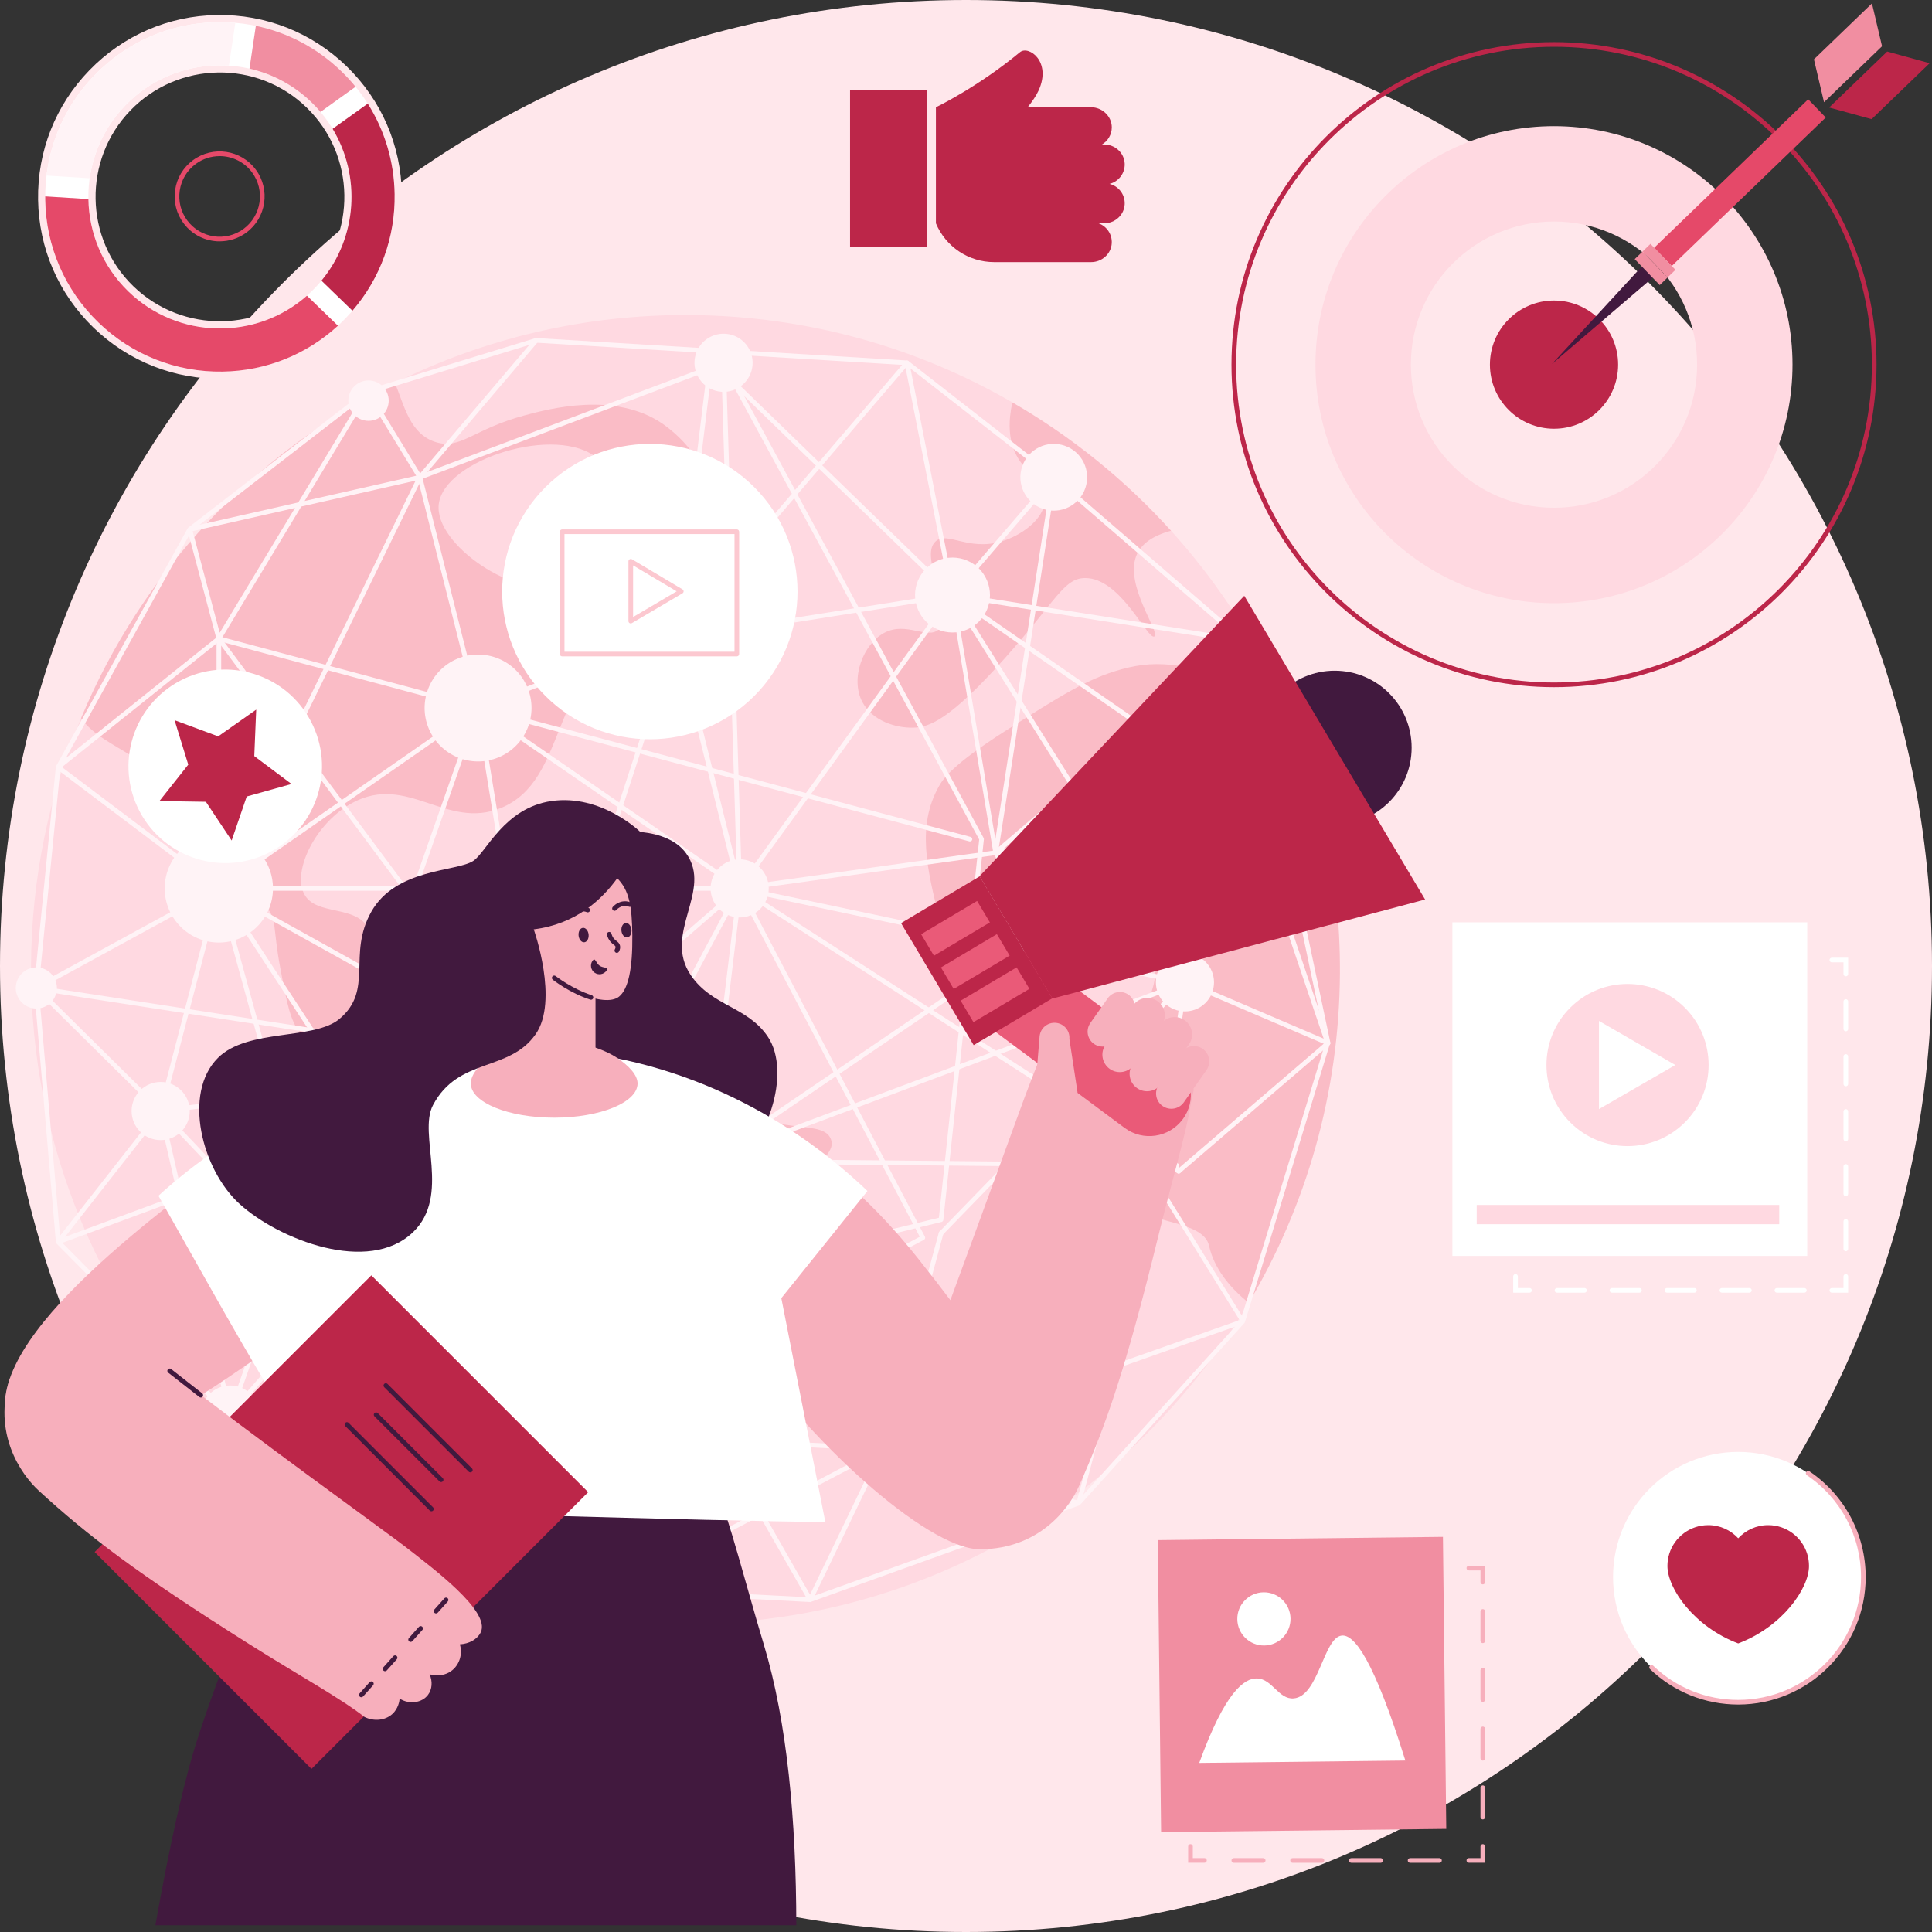 <svg width="140" height="140" viewBox="0 0 140 140" fill="none" xmlns="http://www.w3.org/2000/svg">
<rect x="0" y="0" width="140" height="140" fill="#333333" stroke="none"/>
<g clip-path="url(#clip0_16666_31613)">
<path d="M70 140C108.66 140 140 108.66 140 70C140 31.34 108.66 0 70 0C31.34 0 0 31.34 0 70C0 108.66 31.34 140 70 140Z" fill="#FFE7EB"/>
<path d="M91.935 69.088C91.935 69.088 94.644 87.409 90.492 94.408C82.183 108.421 66.866 117.778 49.398 117.676C23.206 117.526 2.097 96.17 2.247 69.98C2.284 63.625 3.569 57.569 5.868 52.043C8.25 46.322 20.002 42.766 20.002 42.766C20.002 42.766 23.923 30.077 28.616 27.747C35.039 24.559 42.285 22.785 49.945 22.829C58.475 22.878 66.465 25.175 73.357 29.158C75.782 30.559 78.579 36.154 78.579 36.154C78.579 36.154 83.408 36.852 84.854 38.453C87.9 41.823 90.471 45.63 92.456 49.771C95.468 56.051 91.933 69.088 91.933 69.088H91.935Z" fill="#FFD9E1"/>
<path d="M41.933 38.478C40.575 39.296 41.314 41.421 39.961 42.184C37.64 43.491 31.433 39.508 31.795 36.528C32.188 33.301 40.342 30.719 43.297 33.213C45.2 34.819 44.184 37.884 46.026 38.672C47.588 39.34 50.316 37.989 50.899 35.943C51.672 33.24 48.263 30.874 47.974 30.68C44.527 28.354 39.78 29.626 38.033 30.095C34.26 31.107 33.401 32.591 31.6 32.044C29.697 31.466 29.304 29.401 28.619 27.75C18.409 32.817 10.281 41.456 5.875 52.044C7.568 54.444 11.694 54.73 13.082 58.946C13.813 61.164 13.303 63.006 14.837 64.209C16.399 65.435 18.069 64.42 19.32 65.769C20.062 66.569 19.769 67.242 20.295 70.059C20.803 72.776 21.056 74.134 21.855 74.932C24.158 77.232 29.817 75.475 29.847 74.542C29.867 73.925 27.405 74.109 26.533 72.398C25.623 70.615 27.568 68.979 26.728 67.329C25.806 65.52 22.913 66.405 22.049 64.796C21.159 63.135 22.859 59.614 25.558 58.169C29.518 56.047 32.342 60.144 36.279 58.558C41.179 56.585 39.757 49.054 45.635 46.277C48.599 44.877 50.877 45.888 51.287 44.717C52.063 42.504 44.625 36.857 41.931 38.479L41.933 38.478Z" fill="#FABCC6"/>
<path d="M36.384 71.533C39.548 70.296 42.471 71.006 43.606 71.283C44.499 71.501 46.634 72.044 48.683 73.73C51.88 76.362 50.94 78.543 53.631 80.327C56.539 82.255 59.732 81.096 60.227 82.594C60.496 83.406 59.57 83.778 58.785 85.686C57.39 89.073 58.817 91.517 57.342 92.489C56.535 93.018 54.869 93.108 54.869 93.108C54.869 93.108 55.016 95.095 54.457 96.611C54.066 97.674 53.646 97.64 52.602 99.084C51.141 101.106 51.544 101.756 50.481 103.085C48.893 105.074 47.373 104.395 46.418 105.748C44.406 108.602 49.594 113.846 48.068 115.643C46.911 117.002 42.173 116.068 40.098 113.17C38.636 111.126 39.717 109.808 38.861 104.787C38.16 100.663 36.66 97.026 36.114 95.717C34.547 91.969 33.364 90.579 33.801 88.188C34.177 86.13 35.297 85.823 35.151 84.311C34.872 81.434 30.681 81.191 30.203 78.539C29.724 75.884 33.316 72.732 36.387 71.531L36.384 71.533Z" fill="#FABCC6"/>
<path d="M92.457 49.773C85.855 48.186 84.139 47.71 81.27 48.498C78.789 49.178 76.795 50.45 72.808 52.993C69.006 55.419 68.336 56.453 68.048 56.961C66.405 59.846 67.196 63.039 68.048 66.481C68.792 69.485 69.605 72.767 71.75 73.356C72.779 73.637 73.322 73.084 76.51 71.768C80.582 70.088 82.62 69.248 83.385 69.918C84.914 71.251 80.062 76.414 82.063 80.233C83.401 82.788 80.54 83.842 81.614 86.774C82.346 88.771 87.171 88.231 87.616 90.282C87.958 91.859 89.098 93.315 90.492 94.408C94.641 87.41 97.046 79.251 97.097 70.529C97.139 63.097 95.469 56.055 92.457 49.775V49.773Z" fill="#FABCC6"/>
<path d="M84.855 38.456C81.543 34.792 77.665 31.648 73.359 29.16C73.058 30.51 73.079 31.835 73.601 32.895C74.332 34.374 75.848 34.952 75.717 36.332C75.588 37.693 73.951 38.832 72.544 39.242C70.142 39.94 68.615 38.458 67.784 39.242C66.534 40.421 69.336 44.366 68.049 45.589C67.207 46.389 65.684 45.004 64.081 45.854C62.565 46.658 61.577 49.15 62.494 50.879C63.208 52.223 64.891 52.768 66.197 52.729C67.291 52.699 68.762 52.24 72.809 47.704C76.546 43.514 77.081 41.898 78.626 41.887C81.222 41.865 83.153 46.397 83.651 46.119C84.113 45.859 81.507 42.479 82.329 40.301C82.676 39.38 83.59 38.805 84.855 38.458V38.456Z" fill="#FABCC6"/>
<path d="M16.673 104.612C17.837 104.612 18.78 103.669 18.78 102.505C18.78 101.342 17.837 100.398 16.673 100.398C15.51 100.398 14.566 101.342 14.566 102.505C14.566 103.669 15.51 104.612 16.673 104.612Z" fill="#FFF3F6"/>
<path d="M11.642 82.616C12.805 82.616 13.749 81.673 13.749 80.509C13.749 79.346 12.805 78.402 11.642 78.402C10.478 78.402 9.535 79.346 9.535 80.509C9.535 81.673 10.478 82.616 11.642 82.616Z" fill="#FFF3F6"/>
<path d="M46.617 115.682C46.886 114.55 46.187 113.414 45.055 113.145C43.923 112.876 42.787 113.576 42.518 114.708C42.249 115.84 42.949 116.976 44.081 117.245C45.213 117.513 46.349 116.814 46.617 115.682Z" fill="#FFF3F6"/>
<path d="M51.158 99.568C51.424 98.435 50.721 97.302 49.588 97.036C48.455 96.77 47.322 97.472 47.056 98.605C46.79 99.738 47.492 100.872 48.625 101.138C49.758 101.404 50.892 100.701 51.158 99.568Z" fill="#FFF3F6"/>
<path d="M39.378 98.377C40.831 96.924 40.831 94.568 39.378 93.115C37.925 91.662 35.569 91.662 34.115 93.115C32.662 94.568 32.662 96.924 34.115 98.377C35.569 99.83 37.925 99.83 39.378 98.377Z" fill="#FFF3F6"/>
<path d="M87.356 72.673C88.178 71.851 88.178 70.517 87.356 69.694C86.533 68.871 85.199 68.871 84.376 69.694C83.554 70.517 83.554 71.851 84.376 72.673C85.199 73.496 86.533 73.496 87.356 72.673Z" fill="#FFF3F6"/>
<path d="M90.887 59.645C91.962 59.2 92.472 57.968 92.027 56.892C91.582 55.818 90.35 55.307 89.275 55.752C88.2 56.198 87.689 57.43 88.134 58.505C88.58 59.58 89.812 60.09 90.887 59.645Z" fill="#FFF3F6"/>
<path d="M54.507 26.654C54.708 25.508 53.942 24.416 52.796 24.214C51.65 24.013 50.558 24.779 50.357 25.925C50.155 27.071 50.921 28.163 52.067 28.364C53.213 28.566 54.305 27.8 54.507 26.654Z" fill="#FFF3F6"/>
<path d="M26.705 30.495C27.512 30.495 28.167 29.84 28.167 29.033C28.167 28.225 27.512 27.57 26.705 27.57C25.897 27.57 25.242 28.225 25.242 29.033C25.242 29.84 25.897 30.495 26.705 30.495Z" fill="#FFF3F6"/>
<path d="M40.903 77.662C41.172 76.53 40.472 75.394 39.34 75.126C38.208 74.857 37.072 75.556 36.803 76.689C36.534 77.821 37.234 78.956 38.366 79.225C39.498 79.494 40.634 78.794 40.903 77.662Z" fill="#FFF3F6"/>
<path d="M15.857 68.3C18.024 68.3 19.78 66.543 19.78 64.376C19.78 62.21 18.024 60.453 15.857 60.453C13.69 60.453 11.934 62.21 11.934 64.376C11.934 66.543 13.69 68.3 15.857 68.3Z" fill="#FFF3F6"/>
<path d="M78.713 35.14C79.02 33.84 78.215 32.537 76.915 32.23C75.614 31.923 74.312 32.729 74.005 34.029C73.698 35.329 74.503 36.632 75.803 36.938C77.103 37.245 78.406 36.44 78.713 35.14Z" fill="#FFF3F6"/>
<path d="M70.061 45.625C71.446 45.051 72.103 43.463 71.53 42.079C70.956 40.694 69.369 40.036 67.984 40.61C66.599 41.183 65.942 42.771 66.515 44.156C67.089 45.541 68.676 46.198 70.061 45.625Z" fill="#FFF3F6"/>
<path d="M36.146 54.873C38.117 54.043 39.042 51.772 38.212 49.801C37.382 47.83 35.111 46.905 33.139 47.735C31.168 48.565 30.243 50.836 31.074 52.807C31.904 54.779 34.175 55.703 36.146 54.873Z" fill="#FFF3F6"/>
<path d="M53.599 66.483C54.763 66.483 55.706 65.54 55.706 64.376C55.706 63.213 54.763 62.27 53.599 62.27C52.435 62.27 51.492 63.213 51.492 64.376C51.492 65.54 52.435 66.483 53.599 66.483Z" fill="#FFF3F6"/>
<path d="M65.469 106.466C66.292 105.644 66.292 104.31 65.469 103.487C64.646 102.664 63.312 102.664 62.49 103.487C61.667 104.31 61.667 105.644 62.49 106.466C63.312 107.289 64.646 107.289 65.469 106.466Z" fill="#FFF3F6"/>
<path d="M4.104 71.83C4.236 71.018 3.684 70.253 2.872 70.121C2.06 69.99 1.295 70.542 1.164 71.354C1.032 72.166 1.584 72.931 2.396 73.062C3.208 73.194 3.973 72.642 4.104 71.83Z" fill="#FFF3F6"/>
<path d="M68.193 89.538C68.15 89.538 68.108 89.523 68.075 89.491C68.007 89.425 68.007 89.319 68.071 89.253L85.606 71.211L72.052 61.929C72.008 61.899 71.981 61.852 71.979 61.799C71.976 61.747 71.998 61.696 72.038 61.663L82.532 52.679L68.928 43.257C68.893 43.232 68.867 43.194 68.859 43.151L65.558 26.325C65.544 26.256 65.575 26.185 65.635 26.15C65.696 26.113 65.772 26.118 65.828 26.16L76.466 34.454L90.191 46.31C90.191 46.31 90.191 46.31 90.193 46.31C90.193 46.31 90.198 46.313 90.2 46.317C90.228 46.347 90.245 46.388 90.245 46.431V57.694C90.245 57.756 90.21 57.814 90.154 57.844C90.098 57.873 90.031 57.869 89.98 57.834L82.815 52.871L72.421 61.769L85.959 71.041C85.999 71.07 86.026 71.114 86.032 71.164C86.037 71.213 86.02 71.264 85.984 71.299L68.309 89.484C68.275 89.518 68.231 89.534 68.188 89.534L68.193 89.538ZM83.085 52.649L89.913 57.378V46.804L83.085 52.649ZM69.176 43.017L82.796 52.451L89.822 46.438L76.252 34.715L65.976 26.703L69.178 43.017H69.176Z" fill="#FFF3F6"/>
<path d="M51.602 84.432C51.585 84.432 51.569 84.431 51.553 84.425L51.167 84.306C51.09 84.282 51.039 84.205 51.049 84.124L53.422 64.456L34.87 51.669L39.019 77.142C39.029 77.206 39.002 77.27 38.95 77.308C38.898 77.345 38.827 77.348 38.771 77.318L15.777 64.522C15.723 64.492 15.691 64.436 15.691 64.375V46.278C15.691 46.185 15.767 46.109 15.86 46.109C15.953 46.109 16.029 46.185 16.029 46.278V64.277L38.631 76.855L34.473 51.335C34.463 51.267 34.492 51.202 34.549 51.165C34.607 51.129 34.679 51.129 34.735 51.168L53.696 64.237C53.748 64.272 53.775 64.333 53.768 64.395L51.4 84.024L51.651 84.102C51.741 84.129 51.789 84.223 51.763 84.312C51.741 84.385 51.673 84.432 51.601 84.432H51.602Z" fill="#FFF3F6"/>
<path d="M83.496 85.97C83.42 85.97 83.349 85.918 83.332 85.84C83.31 85.749 83.368 85.658 83.459 85.638L83.611 85.603L85.66 71.444L51.274 84.304C51.195 84.334 51.103 84.299 51.065 84.223C51.026 84.147 51.05 84.054 51.12 84.005L89.248 58.063L72.186 61.953C72.132 61.965 72.075 61.949 72.034 61.912C71.994 61.873 71.974 61.818 71.982 61.764L76.105 35.145L69.152 43.228C69.121 43.264 69.078 43.284 69.032 43.287C68.985 43.289 68.941 43.272 68.907 43.24L51.621 26.463L49.277 45.724C49.265 45.817 49.182 45.883 49.09 45.871C48.997 45.859 48.931 45.775 48.943 45.684L51.33 26.086C51.338 26.022 51.38 25.968 51.441 25.947C51.502 25.925 51.569 25.941 51.615 25.986L69.017 42.876L76.238 34.481C76.287 34.423 76.368 34.406 76.437 34.437C76.506 34.469 76.545 34.541 76.533 34.616L72.358 61.573L90.049 57.54C90.128 57.522 90.209 57.564 90.241 57.638C90.273 57.712 90.248 57.8 90.182 57.846L52.475 83.501L85.815 71.032C85.871 71.012 85.933 71.022 85.98 71.059C86.026 71.097 86.049 71.156 86.041 71.215L83.934 85.77C83.924 85.839 83.874 85.894 83.806 85.91L83.543 85.97C83.529 85.974 83.518 85.975 83.504 85.975L83.496 85.97Z" fill="#FFF3F6"/>
<path d="M44.569 115.351C44.5 115.351 44.439 115.309 44.412 115.245L36.648 95.957L16.726 102.663C16.68 102.678 16.631 102.673 16.589 102.65C16.547 102.626 16.518 102.587 16.506 102.54L11.49 80.59L2.515 71.71C2.449 71.644 2.447 71.538 2.515 71.472C2.581 71.406 2.687 71.404 2.753 71.472L11.763 80.386C11.785 80.408 11.802 80.437 11.809 80.469L16.795 102.285L36.692 95.587C36.776 95.559 36.869 95.601 36.903 95.683L44.54 114.659L48.946 99.042C48.959 98.996 48.991 98.957 49.034 98.937C49.076 98.915 49.126 98.913 49.17 98.932L63.865 104.75L68.03 89.324C68.053 89.235 68.146 89.181 68.237 89.206C68.327 89.23 68.381 89.323 68.357 89.414L64.144 105.021C64.132 105.067 64.1 105.107 64.056 105.128C64.014 105.149 63.963 105.151 63.917 105.134L49.221 99.317L44.732 115.231C44.712 115.3 44.651 115.349 44.579 115.354C44.575 115.354 44.572 115.354 44.571 115.354L44.569 115.351Z" fill="#FFF3F6"/>
<path d="M58.712 116.088C58.712 116.088 58.705 116.088 58.702 116.088L44.56 115.351L27.795 113.243C27.76 113.238 27.726 113.223 27.701 113.197L16.557 102.626C16.491 102.564 16.486 102.461 16.547 102.394L38.727 77.057C38.727 77.057 38.729 77.055 38.731 77.054C38.749 77.037 38.771 77.025 38.795 77.018C38.823 77.01 38.855 77.01 38.884 77.018C38.884 77.018 38.886 77.018 38.887 77.018C38.908 77.025 38.925 77.037 38.941 77.052C38.945 77.055 38.948 77.059 38.952 77.062L63.126 103.816L52.476 84.229C52.447 84.177 52.449 84.113 52.479 84.062C52.51 84.011 52.565 83.981 52.624 83.981L85.28 84.288C85.349 84.288 85.41 84.33 85.435 84.394C85.46 84.459 85.445 84.531 85.394 84.578L64.627 104.564L80.621 98.91L83.986 86.214C84.003 86.149 84.057 86.101 84.124 86.091C84.19 86.081 84.257 86.112 84.293 86.169L89.999 95.352L96.031 75.595L90.148 58.245L86 71.241C85.973 71.324 85.889 71.373 85.804 71.354L53.537 64.546C53.501 64.54 53.471 64.521 53.447 64.496C53.439 64.486 53.431 64.476 53.425 64.464C53.419 64.45 53.414 64.437 53.41 64.422L48.919 46.328C48.907 46.282 48.915 46.233 48.942 46.195C48.969 46.156 49.01 46.129 49.057 46.12L68.972 42.958C68.972 42.958 68.981 42.958 68.984 42.958C69.021 42.954 69.057 42.963 69.087 42.981C69.087 42.981 69.095 42.986 69.1 42.99C69.131 43.013 69.154 43.047 69.163 43.088C69.163 43.089 69.163 43.093 69.163 43.094L72.287 61.767C72.293 61.812 72.283 61.858 72.256 61.895C72.229 61.932 72.189 61.956 72.143 61.962L54.55 64.417L85.725 70.995L89.982 57.656C90.004 57.587 90.068 57.54 90.141 57.538C90.21 57.538 90.279 57.584 90.303 57.653L96.368 75.539C96.38 75.573 96.38 75.608 96.368 75.642L90.213 95.803C90.208 95.822 90.2 95.839 90.188 95.854C90.185 95.859 90.18 95.864 90.176 95.869L78.263 109.05C78.263 109.05 78.251 109.063 78.244 109.068C78.231 109.08 78.214 109.088 78.197 109.093L58.744 116.083C58.735 116.087 58.727 116.088 58.717 116.09C58.707 116.092 58.697 116.093 58.687 116.093L58.712 116.088ZM27.893 112.916L44.59 115.016L58.413 115.736L48.994 99.228L35.963 94.719C35.885 94.692 35.838 94.613 35.851 94.532L38.592 77.723L16.907 102.493L27.893 112.914V112.916ZM64.069 105.175L59.042 115.621L77.612 108.948L64.07 105.175H64.069ZM49.258 99.012L58.698 115.557L63.777 105.005L39.483 78.118L49.258 99.012ZM64.54 104.956L78.049 108.721L80.547 99.297L64.54 104.956ZM80.93 99.162L78.507 108.301L89.508 96.129L80.93 99.162ZM52.936 84.313L64.022 104.699L84.893 84.614L52.936 84.313ZM36.206 94.446L48.787 98.797L38.931 77.733L36.206 94.446ZM84.242 86.67L81.036 98.767L89.827 95.659L84.242 86.67ZM68.925 43.54L53.97 64.152L71.954 61.644L68.925 43.54ZM49.317 46.414L53.677 63.981L68.648 43.346L49.317 46.416V46.414Z" fill="#FFF3F6"/>
<path d="M96.237 75.753C96.215 75.753 96.191 75.748 96.171 75.739L86.838 71.747C86.806 71.733 86.781 71.71 86.762 71.681L68.881 43.204C68.846 43.148 68.847 43.075 68.883 43.022C68.92 42.966 68.984 42.937 69.05 42.947L90.107 46.269C90.176 46.279 90.232 46.333 90.246 46.4L96.402 75.549C96.416 75.611 96.392 75.674 96.345 75.714C96.314 75.739 96.276 75.753 96.239 75.753H96.237ZM87.02 71.457L96.006 75.301L89.94 46.584L69.365 43.339L87.02 71.457Z" fill="#FFF3F6"/>
<path d="M44.569 115.352C44.523 115.352 44.48 115.333 44.446 115.3L33.334 103.595L16.663 102.752C16.625 102.75 16.586 102.735 16.555 102.706C16.555 102.706 16.554 102.705 16.552 102.703L4.096 90.113C4.096 90.113 4.092 90.11 4.089 90.106C4.089 90.106 4.077 90.093 4.074 90.085C4.063 90.068 4.057 90.049 4.052 90.029C4.052 90.022 4.05 90.017 4.05 90.01L2.47 71.611C2.464 71.559 2.485 71.508 2.522 71.473C2.559 71.438 2.611 71.422 2.662 71.429L26.146 75.046L34.482 51.254C34.511 51.171 34.6 51.124 34.685 51.146L70.329 60.646C70.418 60.669 70.472 60.762 70.449 60.852C70.425 60.941 70.332 60.995 70.243 60.971L34.749 51.51L26.485 75.096L38.881 77.005C38.957 77.017 39.016 77.078 39.023 77.156C39.031 77.231 38.986 77.304 38.913 77.331L23.733 82.951L21.162 90.289L33.487 103.27L63.989 104.812C64.064 104.815 64.129 104.869 64.145 104.943C64.162 105.017 64.127 105.093 64.059 105.129L44.65 115.335C44.625 115.349 44.598 115.354 44.571 115.354L44.569 115.352ZM33.823 103.621L44.603 114.976L63.354 105.115L33.821 103.622L33.823 103.621ZM16.906 102.426L32.996 103.239L21.034 90.641L16.905 102.425L16.906 102.426ZM4.519 90.061L16.603 102.275L20.774 90.368L16.331 85.687L4.519 90.061ZM16.675 85.561L20.901 90.01L23.321 83.1L16.675 85.561ZM11.659 80.765L4.716 89.627L16.08 85.421L11.659 80.765ZM2.822 71.792L4.347 89.552L11.514 80.403C11.544 80.364 11.59 80.34 11.639 80.338C11.691 80.337 11.735 80.355 11.769 80.391L16.422 85.293L23.466 82.685L26.032 75.364L2.822 71.79V71.792ZM26.371 75.418L23.878 82.535L38.185 77.238L26.371 75.418Z" fill="#FFF3F6"/>
<path d="M28.971 112.245C28.951 112.245 28.931 112.241 28.911 112.233C28.86 112.214 28.823 112.172 28.808 112.12L19.885 79.665L11.664 80.674C11.608 80.681 11.552 80.659 11.517 80.618C11.48 80.576 11.466 80.519 11.482 80.465L15.595 64.709L2.714 71.739C2.658 71.769 2.592 71.766 2.54 71.732C2.488 71.699 2.459 71.638 2.466 71.576L4.046 55.578C4.048 55.555 4.055 55.531 4.067 55.511L13.603 38.281C13.612 38.266 13.622 38.252 13.634 38.24C13.639 38.235 13.644 38.232 13.649 38.227L26.542 28.265C26.559 28.253 26.578 28.243 26.596 28.238L38.8 24.503C38.82 24.497 38.839 24.495 38.859 24.497L65.729 26.124C65.793 26.128 65.849 26.168 65.874 26.227C65.899 26.286 65.889 26.354 65.847 26.403L57.783 35.823L71.275 60.723C71.292 60.753 71.299 60.787 71.295 60.821L68.357 88.399C68.35 88.47 68.298 88.529 68.229 88.546L66.663 88.929L67.023 89.614C67.067 89.696 67.034 89.797 66.952 89.841L49.184 99.243L29.061 112.223C29.034 112.241 29.002 112.25 28.97 112.25L28.971 112.245ZM20.226 79.626L29.074 111.811L49.017 98.95L66.65 89.62L66.329 89.01L36.678 96.275C36.612 96.29 36.545 96.266 36.504 96.214C36.464 96.162 36.457 96.089 36.489 96.032L53.023 65.103L38.965 77.3C38.965 77.3 38.962 77.302 38.962 77.304C38.937 77.324 38.906 77.336 38.876 77.339L20.229 79.626H20.226ZM53.598 64.736L36.963 95.855L66.168 88.699L53.6 64.734L53.598 64.736ZM53.767 64.333L66.503 88.618L68.035 88.244L70.956 60.836L57.552 36.096L53.062 41.342L53.767 64.333ZM15.862 65.028L11.871 80.311L19.797 79.338L15.862 65.026V65.028ZM16.051 64.446L20.134 79.297L38.544 77.039L24.694 58.432L16.053 64.446H16.051ZM24.97 58.24L38.792 76.809L48.836 45.987L34.718 51.458L24.97 58.24ZM49.196 45.972L39.2 76.646L53.428 64.302L52.734 41.723L49.354 45.672L49.568 45.826C49.644 45.88 49.661 45.986 49.607 46.06C49.553 46.134 49.449 46.153 49.371 46.099L49.194 45.972H49.196ZM4.352 55.909L2.832 71.294L15.546 64.355L4.352 55.911V55.909ZM4.488 55.589L15.796 64.117L21.002 53.472L15.826 46.519L4.488 55.589ZM21.227 53.777L16.294 63.867L24.491 58.163L21.227 53.777ZM21.395 53.436L24.768 57.968L34.541 51.167C34.553 51.159 34.565 51.154 34.576 51.149L49.007 45.559L52.721 41.221L52.27 26.533L30.547 34.72L21.395 53.434V53.436ZM13.694 38.809L4.773 54.929L15.665 46.215L13.694 38.809ZM16.061 46.269L21.169 53.131L30.118 34.828L21.831 36.704L16.061 46.267V46.269ZM13.959 38.487L15.919 45.851L21.376 36.808L13.961 38.487H13.959ZM52.621 26.998L53.046 40.841L57.38 35.779L52.621 26.998ZM26.035 29.083L14.457 38.028L21.616 36.407L26.035 29.083ZM26.645 28.724L22.073 36.304L30.159 34.474L26.647 28.724H26.645ZM52.581 26.215L57.614 35.504L65.373 26.44L38.871 24.834L26.902 28.496L30.494 34.379L52.367 26.136C52.377 26.133 52.387 26.13 52.397 26.128C52.414 26.124 52.431 26.124 52.447 26.126C52.474 26.13 52.5 26.138 52.522 26.153C52.537 26.163 52.552 26.177 52.564 26.192C52.571 26.2 52.576 26.209 52.579 26.217L52.581 26.215Z" fill="#FFF3F6"/>
<path d="M34.641 51.476C34.626 51.476 34.612 51.474 34.597 51.471L15.817 46.443C15.727 46.419 15.673 46.326 15.697 46.237C15.721 46.147 15.813 46.093 15.903 46.117L34.406 51.071L30.264 34.629C30.25 34.576 30.264 34.519 30.299 34.478L38.726 24.555C38.787 24.484 38.893 24.476 38.964 24.537C39.035 24.597 39.043 24.704 38.984 24.774L30.613 34.632L34.804 51.268C34.82 51.326 34.801 51.388 34.759 51.43C34.727 51.462 34.685 51.479 34.641 51.479V51.476Z" fill="#FFF3F6"/>
<path d="M85.411 85.04C85.352 85.04 85.296 85.01 85.264 84.956L71.999 61.871C71.952 61.79 71.981 61.687 72.062 61.64C72.143 61.593 72.246 61.621 72.293 61.702L85.557 84.787C85.605 84.868 85.576 84.971 85.495 85.018C85.468 85.034 85.439 85.04 85.411 85.04Z" fill="#FFF3F6"/>
<path d="M36.637 96.275C36.588 96.275 36.539 96.255 36.507 96.213C36.448 96.14 36.458 96.034 36.531 95.975L51.109 84.011C51.182 83.952 51.288 83.962 51.347 84.035C51.406 84.107 51.396 84.213 51.324 84.272L36.745 96.237C36.713 96.262 36.676 96.275 36.639 96.275H36.637Z" fill="#FFF3F6"/>
<path d="M36.636 96.275C36.58 96.275 36.526 96.249 36.494 96.2L15.715 64.467C15.681 64.415 15.678 64.349 15.708 64.295C15.737 64.241 15.794 64.207 15.857 64.207H53.599C53.631 64.207 53.663 64.217 53.691 64.234L85.396 84.664L96.126 75.458C96.197 75.397 96.303 75.405 96.364 75.476C96.424 75.547 96.416 75.653 96.345 75.714L85.521 85.001C85.464 85.05 85.383 85.055 85.32 85.015L53.55 64.544H16.169L36.776 96.017C36.826 96.095 36.804 96.2 36.727 96.25C36.698 96.269 36.666 96.277 36.634 96.277L36.636 96.275Z" fill="#FFF3F6"/>
<path d="M57.704 139.513C57.694 131.923 57.045 124.793 55.349 119.169C54.015 114.743 53.003 110.569 51.605 106.896C43.284 105.372 34.963 103.845 26.643 102.32C22.773 107.738 18.943 111.913 14.37 125.825C13.344 128.946 12.288 133.722 11.258 139.511H57.704V139.513Z" fill="#41193E"/>
<path d="M42.752 60.593C44.827 60.038 48.357 59.938 49.723 61.843C51.668 64.552 48.008 67.618 50.052 70.656C51.579 72.924 54.158 72.916 55.642 75.127C57.371 77.703 55.679 83.156 52.419 85.125C47.18 88.287 35.855 83.672 34.134 75.391C32.836 69.141 37.265 62.06 42.75 60.593H42.752Z" fill="#41193E"/>
<path d="M66.454 91.103C80.749 109.019 75.197 109.662 72.101 111.949C69.593 113.803 61.372 107.223 55.478 99.693C49.585 92.164 47.266 84.138 50.295 81.765C53.326 79.393 60.49 83.629 66.453 91.103H66.454Z" fill="#F7AFBC"/>
<path d="M84.365 77.799C84.279 78.003 84.219 78.129 84.194 78.136C84.224 78.05 84.264 77.925 84.311 77.773C83.551 77.428 82.772 77.129 81.984 76.886C79.715 76.188 77.475 76.308 75.264 76.886C74.505 78.789 73.896 80.46 73.628 81.208C73.182 82.456 68.704 94.678 66.719 100.077C68.053 103.925 69.765 108.415 71.099 112.264C75.244 112.22 77.423 109.395 78.184 107.693C80.142 103.307 81.581 99.168 83.912 89.667C84.905 85.62 85.956 82.11 86.265 80.126C86.288 79.946 86.388 79.509 86.514 78.946C85.823 78.521 85.104 78.136 84.367 77.797L84.365 77.799Z" fill="#F7AFBC"/>
<path d="M15.637 84.662C10.981 88.412 -3.118 98.407 1.144 104.28C4.669 109.138 17.971 98.797 22.836 95.373C20.436 91.802 18.037 88.231 15.637 84.66V84.662Z" fill="#F7AFBC"/>
<path d="M11.48 86.651C13.191 85.07 26.01 73.605 43.444 76.458C53.499 78.102 60.131 83.697 62.859 86.303C60.779 88.892 58.699 91.48 56.618 94.069C57.681 99.477 58.745 104.886 59.807 110.294C51.903 110.225 26.386 109.462 18.344 109.184C19.778 104.608 21.21 102.16 22.643 97.584C21.534 98.508 20.425 99.433 19.315 100.357C16.75 96.08 13.768 90.672 11.48 86.649V86.651Z" fill="white"/>
<path d="M26.909 92.415L6.859 112.465L22.572 128.178L42.622 108.128L26.909 92.415Z" fill="#BC2649"/>
<path d="M34.085 106.693C34.041 106.693 33.999 106.676 33.965 106.644L27.842 100.522C27.776 100.456 27.776 100.349 27.842 100.284C27.908 100.218 28.014 100.218 28.08 100.284L34.203 106.407C34.269 106.472 34.269 106.579 34.203 106.644C34.169 106.678 34.127 106.693 34.083 106.693H34.085Z" fill="#41193E"/>
<path d="M31.265 109.514C31.221 109.514 31.179 109.497 31.145 109.465L25.022 103.342C24.956 103.276 24.956 103.17 25.022 103.104C25.088 103.038 25.194 103.038 25.26 103.104L31.383 109.227C31.448 109.293 31.448 109.399 31.383 109.465C31.349 109.498 31.307 109.514 31.263 109.514H31.265Z" fill="#41193E"/>
<path d="M31.968 107.397C31.924 107.397 31.882 107.38 31.848 107.348L27.135 102.635C27.07 102.569 27.07 102.463 27.135 102.397C27.201 102.331 27.307 102.331 27.373 102.397L32.086 107.11C32.152 107.176 32.152 107.282 32.086 107.348C32.052 107.381 32.01 107.397 31.966 107.397H31.968Z" fill="#41193E"/>
<path d="M12.846 99.752C17.341 103.343 28.344 111.277 29.388 112.094C31.338 113.622 35.585 116.761 34.835 118.287C34.585 118.795 33.998 119.116 33.323 119.154C33.531 119.849 33.31 120.593 32.772 121.032C32.065 121.609 31.191 121.344 31.129 121.323C31.358 121.836 31.32 122.418 31.009 122.825C30.581 123.385 29.685 123.542 28.961 123.09C28.946 123.248 28.875 123.811 28.413 124.22C27.899 124.673 27.111 124.754 26.419 124.422C24.686 123.066 21.637 121.394 18.114 119.173C9.837 113.954 6.366 111.281 2.825 108.035C1.452 106.777 -0.54 103.813 0.73 99.87C4.802 99.821 8.778 99.799 12.851 99.75L12.846 99.752Z" fill="#F7AFBC"/>
<path d="M14.549 101.27C14.513 101.27 14.476 101.258 14.446 101.234C13.28 100.325 12.584 99.782 12.189 99.468C12.117 99.411 12.103 99.305 12.162 99.232C12.219 99.159 12.326 99.146 12.4 99.205C12.793 99.517 13.489 100.06 14.653 100.969C14.727 101.027 14.739 101.133 14.682 101.205C14.648 101.248 14.599 101.271 14.549 101.271V101.27Z" fill="#41193E"/>
<path d="M31.599 116.915C31.559 116.915 31.518 116.902 31.486 116.873C31.417 116.81 31.41 116.704 31.473 116.635L32.2 115.822C32.262 115.753 32.368 115.746 32.437 115.809C32.507 115.871 32.513 115.977 32.451 116.046L31.724 116.859C31.69 116.896 31.645 116.915 31.597 116.915H31.599Z" fill="#41193E"/>
<path d="M29.755 118.981C29.715 118.981 29.674 118.968 29.642 118.939C29.573 118.877 29.566 118.771 29.629 118.701L30.356 117.888C30.418 117.819 30.524 117.813 30.594 117.875C30.663 117.937 30.669 118.044 30.607 118.113L29.88 118.926C29.846 118.963 29.801 118.981 29.754 118.981H29.755Z" fill="#41193E"/>
<path d="M27.904 121.103C27.863 121.103 27.823 121.089 27.791 121.06C27.722 120.998 27.715 120.892 27.777 120.823L28.504 120.009C28.567 119.94 28.673 119.934 28.742 119.996C28.811 120.058 28.818 120.165 28.756 120.234L28.029 121.047C27.995 121.084 27.949 121.103 27.902 121.103H27.904Z" fill="#41193E"/>
<path d="M26.185 122.991C26.145 122.991 26.104 122.977 26.072 122.947C26.003 122.885 25.996 122.778 26.058 122.709L26.785 121.896C26.848 121.827 26.954 121.82 27.023 121.883C27.093 121.945 27.099 122.051 27.037 122.121L26.31 122.934C26.276 122.971 26.231 122.989 26.183 122.989L26.185 122.991Z" fill="#41193E"/>
<path d="M85.7 81.111C84.708 82.444 82.824 82.722 81.492 81.73L70.703 73.706L74.294 68.879L85.083 76.903C86.415 77.895 86.694 79.779 85.702 81.113L85.7 81.111Z" fill="#EA5A78"/>
<path d="M96.717 59.754C99.797 59.754 102.293 57.258 102.293 54.178C102.293 51.098 99.797 48.602 96.717 48.602C93.637 48.602 91.141 51.098 91.141 54.178C91.141 57.258 93.637 59.754 96.717 59.754Z" fill="#41193E"/>
<path d="M70.984 63.494L76.26 72.358L103.269 65.182L90.164 43.172L70.984 63.494Z" fill="#BC2649"/>
<path d="M70.992 63.502L65.293 66.894L70.556 75.734L76.255 72.341L70.992 63.502Z" fill="#BC2649"/>
<path d="M73.667 70.098L69.613 72.512L70.54 74.068L74.594 71.655L73.667 70.098Z" fill="#EA5A78"/>
<path d="M72.237 67.692L68.184 70.106L69.11 71.662L73.164 69.248L72.237 67.692Z" fill="#EA5A78"/>
<path d="M70.804 65.286L66.75 67.699L67.677 69.256L71.731 66.842L70.804 65.286Z" fill="#EA5A78"/>
<path d="M79.273 75.643C78.784 75.299 78.666 74.624 79.008 74.133L80.265 72.344C80.609 71.854 81.284 71.736 81.775 72.079C82.264 72.423 82.382 73.097 82.039 73.588L80.783 75.378C80.439 75.867 79.764 75.985 79.273 75.643Z" fill="#F7AFBC"/>
<path d="M80.42 77.459C80.99 77.861 81.777 77.722 82.179 77.152L84.179 74.302C84.581 73.731 84.442 72.944 83.872 72.542C83.302 72.141 82.515 72.279 82.113 72.849L80.113 75.7C79.711 76.27 79.85 77.058 80.42 77.459Z" fill="#F7AFBC"/>
<path d="M82.392 78.846C82.962 79.247 83.75 79.109 84.152 78.539L86.152 75.688C86.553 75.118 86.415 74.331 85.845 73.929C85.275 73.528 84.487 73.666 84.086 74.236L82.085 77.087C81.684 77.657 81.822 78.445 82.392 78.846Z" fill="#F7AFBC"/>
<path d="M84.245 80.144C84.746 80.496 85.438 80.375 85.788 79.874L87.423 77.546C87.775 77.045 87.654 76.353 87.153 76.003C86.652 75.65 85.96 75.772 85.61 76.272L83.975 78.6C83.623 79.101 83.744 79.793 84.245 80.144Z" fill="#F7AFBC"/>
<path d="M76.142 78.454C75.545 78.405 75.103 77.88 75.152 77.285L75.333 75.107C75.382 74.51 75.906 74.068 76.501 74.117C77.099 74.166 77.541 74.691 77.492 75.286L78.08 79.145C78.031 79.742 76.739 78.504 76.142 78.454Z" fill="#F7AFBC"/>
<path d="M46.201 78.513C46.201 79.882 43.495 80.991 40.159 80.991C36.823 80.991 34.117 79.882 34.117 78.513C34.117 77.146 36.774 75.371 40.11 75.371C41.928 75.371 43.794 76.042 44.695 76.643C45.575 77.228 46.201 77.893 46.201 78.515V78.513Z" fill="#F7AFBC"/>
<path d="M43.152 65.031H36.703V78.222H43.152V65.031Z" fill="#F7AFBC"/>
<path d="M41.432 62.757C41.624 62.723 43.475 62.425 44.696 63.611C45.605 64.493 45.799 65.7 45.821 67.777C45.846 70.221 45.519 71.687 44.856 72.221C43.809 73.066 40.363 71.629 38.951 69.603C37.932 68.141 37.88 66.159 38.711 64.569C39.541 62.983 41.309 62.779 41.432 62.757Z" fill="#F7AFBC"/>
<path d="M44.699 69.048C44.67 69.048 44.643 69.041 44.616 69.026C44.535 68.981 44.507 68.878 44.552 68.797C44.598 68.716 44.613 68.648 44.599 68.594C44.588 68.549 44.556 68.52 44.466 68.451C44.395 68.397 44.308 68.328 44.222 68.223C44.11 68.088 44.031 67.926 43.982 67.743C43.959 67.653 44.013 67.56 44.104 67.537C44.193 67.513 44.286 67.567 44.309 67.658C44.345 67.795 44.402 67.913 44.481 68.009C44.544 68.085 44.61 68.136 44.672 68.184C44.775 68.264 44.881 68.346 44.923 68.507C44.962 68.648 44.935 68.802 44.846 68.962C44.815 69.018 44.758 69.048 44.699 69.048Z" fill="#41193E"/>
<path d="M43.95 70.335C43.752 70.615 43.364 70.681 43.086 70.482C42.806 70.284 42.74 69.896 42.939 69.618C43.137 69.338 43.165 69.778 43.445 69.975C43.725 70.173 44.149 70.055 43.951 70.333L43.95 70.335Z" fill="#41193E"/>
<path d="M46.393 60.285C46.393 60.285 44.727 66.599 38.677 67.344C38.677 67.344 40.519 72.518 38.808 74.952C36.88 77.696 33.218 76.596 31.376 80.081C30.271 82.171 32.685 86.646 29.929 89.289C26.706 92.381 20.195 89.815 17.368 87.25C14.622 84.76 13.225 79.226 15.789 76.66C17.938 74.511 22.752 75.39 24.602 73.832C27.102 71.727 25.151 69.19 26.905 66.071C28.681 62.913 33.087 63.176 34.293 62.387C35.237 61.77 36.531 58.545 39.96 58.047C43.578 57.521 46.395 60.284 46.395 60.284L46.393 60.285Z" fill="#41193E"/>
<path d="M42.825 72.444C42.808 72.444 42.791 72.441 42.774 72.436C41.305 71.965 40.107 71.031 40.056 70.992C39.984 70.934 39.971 70.828 40.028 70.756C40.085 70.683 40.191 70.67 40.264 70.727C40.276 70.737 41.467 71.663 42.875 72.115C42.965 72.144 43.013 72.238 42.985 72.328C42.961 72.399 42.895 72.446 42.825 72.446V72.444Z" fill="#41193E"/>
<path d="M45.758 67.371C45.787 67.66 45.647 67.911 45.446 67.93C45.245 67.95 45.06 67.731 45.031 67.442C45.002 67.154 45.142 66.903 45.343 66.884C45.544 66.865 45.729 67.083 45.758 67.371Z" fill="#41193E"/>
<path d="M42.653 67.723C42.681 68.012 42.541 68.263 42.34 68.281C42.14 68.302 41.954 68.082 41.926 67.794C41.897 67.506 42.037 67.254 42.238 67.236C42.438 67.215 42.624 67.435 42.653 67.723Z" fill="#41193E"/>
<path d="M41.485 66.4C41.445 66.4 41.403 66.385 41.371 66.354C41.301 66.29 41.298 66.184 41.362 66.116C41.462 66.01 41.573 65.921 41.696 65.853C42.169 65.59 42.582 65.755 42.659 65.791C42.744 65.83 42.781 65.929 42.742 66.015C42.703 66.1 42.602 66.137 42.518 66.098C42.465 66.074 42.189 65.965 41.86 66.148C41.769 66.199 41.684 66.266 41.61 66.347C41.577 66.383 41.533 66.401 41.487 66.401L41.485 66.4Z" fill="#41193E"/>
<path d="M44.528 66.002C44.488 66.002 44.446 65.987 44.414 65.957C44.344 65.892 44.341 65.786 44.405 65.719C44.505 65.612 44.616 65.523 44.737 65.456C45.212 65.191 45.623 65.358 45.701 65.393C45.785 65.432 45.822 65.533 45.783 65.617C45.745 65.702 45.645 65.739 45.559 65.7C45.527 65.685 45.239 65.562 44.901 65.751C44.81 65.801 44.726 65.869 44.651 65.95C44.618 65.985 44.574 66.004 44.528 66.004V66.002Z" fill="#41193E"/>
<path d="M133.924 93.674H132.743C132.65 93.674 132.574 93.598 132.574 93.505C132.574 93.412 132.65 93.336 132.743 93.336H133.586V92.493C133.586 92.4 133.662 92.324 133.755 92.324C133.848 92.324 133.924 92.4 133.924 92.493V93.674Z" fill="white"/>
<path d="M130.752 93.673H128.76C128.667 93.673 128.591 93.597 128.591 93.505C128.591 93.412 128.667 93.336 128.76 93.336H130.752C130.844 93.336 130.92 93.412 130.92 93.505C130.92 93.597 130.844 93.673 130.752 93.673ZM126.768 93.673H124.776C124.683 93.673 124.607 93.597 124.607 93.505C124.607 93.412 124.683 93.336 124.776 93.336H126.768C126.86 93.336 126.936 93.412 126.936 93.505C126.936 93.597 126.86 93.673 126.768 93.673ZM122.783 93.673H120.791C120.699 93.673 120.623 93.597 120.623 93.505C120.623 93.412 120.699 93.336 120.791 93.336H122.783C122.876 93.336 122.952 93.412 122.952 93.505C122.952 93.597 122.876 93.673 122.783 93.673ZM118.799 93.673H116.807C116.715 93.673 116.639 93.597 116.639 93.505C116.639 93.412 116.715 93.336 116.807 93.336H118.799C118.892 93.336 118.968 93.412 118.968 93.505C118.968 93.597 118.892 93.673 118.799 93.673ZM114.817 93.673H112.825C112.732 93.673 112.656 93.597 112.656 93.505C112.656 93.412 112.732 93.336 112.825 93.336H114.817C114.91 93.336 114.986 93.412 114.986 93.505C114.986 93.597 114.91 93.673 114.817 93.673Z" fill="white"/>
<path d="M110.833 93.674H109.652V92.493C109.652 92.4 109.728 92.324 109.821 92.324C109.914 92.324 109.99 92.4 109.99 92.493V93.336H110.833C110.926 93.336 111.002 93.412 111.002 93.505C111.002 93.598 110.926 93.674 110.833 93.674Z" fill="white"/>
<path d="M109.821 90.668C109.728 90.668 109.652 90.592 109.652 90.499V88.507C109.652 88.415 109.728 88.339 109.821 88.339C109.914 88.339 109.99 88.415 109.99 88.507V90.499C109.99 90.592 109.914 90.668 109.821 90.668ZM109.821 86.684C109.728 86.684 109.652 86.608 109.652 86.515V84.523C109.652 84.43 109.728 84.355 109.821 84.355C109.914 84.355 109.99 84.43 109.99 84.523V86.515C109.99 86.608 109.914 86.684 109.821 86.684ZM109.821 82.7C109.728 82.7 109.652 82.624 109.652 82.531V80.539C109.652 80.446 109.728 80.371 109.821 80.371C109.914 80.371 109.99 80.446 109.99 80.539V82.531C109.99 82.624 109.914 82.7 109.821 82.7ZM109.821 78.716C109.728 78.716 109.652 78.64 109.652 78.547V76.555C109.652 76.462 109.728 76.386 109.821 76.386C109.914 76.386 109.99 76.462 109.99 76.555V78.547C109.99 78.64 109.914 78.716 109.821 78.716ZM109.821 74.732C109.728 74.732 109.652 74.656 109.652 74.563V72.571C109.652 72.478 109.728 72.402 109.821 72.402C109.914 72.402 109.99 72.478 109.99 72.571V74.563C109.99 74.656 109.914 74.732 109.821 74.732Z" fill="white"/>
<path d="M109.821 70.748C109.728 70.748 109.652 70.672 109.652 70.579V69.398H110.833C110.926 69.398 111.002 69.474 111.002 69.567C111.002 69.66 110.926 69.736 110.833 69.736H109.99V70.579C109.99 70.672 109.914 70.748 109.821 70.748Z" fill="white"/>
<path d="M130.752 69.736H128.76C128.667 69.736 128.591 69.66 128.591 69.567C128.591 69.474 128.667 69.398 128.76 69.398H130.752C130.844 69.398 130.92 69.474 130.92 69.567C130.92 69.66 130.844 69.736 130.752 69.736ZM126.768 69.736H124.776C124.683 69.736 124.607 69.66 124.607 69.567C124.607 69.474 124.683 69.398 124.776 69.398H126.768C126.86 69.398 126.936 69.474 126.936 69.567C126.936 69.66 126.86 69.736 126.768 69.736ZM122.783 69.736H120.791C120.699 69.736 120.623 69.66 120.623 69.567C120.623 69.474 120.699 69.398 120.791 69.398H122.783C122.876 69.398 122.952 69.474 122.952 69.567C122.952 69.66 122.876 69.736 122.783 69.736ZM118.801 69.736H116.809C116.716 69.736 116.64 69.66 116.64 69.567C116.64 69.474 116.716 69.398 116.809 69.398H118.801C118.894 69.398 118.97 69.474 118.97 69.567C118.97 69.66 118.894 69.736 118.801 69.736ZM114.817 69.736H112.825C112.732 69.736 112.656 69.66 112.656 69.567C112.656 69.474 112.732 69.398 112.825 69.398H114.817C114.91 69.398 114.986 69.474 114.986 69.567C114.986 69.66 114.91 69.736 114.817 69.736Z" fill="white"/>
<path d="M133.755 70.748C133.662 70.748 133.586 70.672 133.586 70.579V69.736H132.743C132.65 69.736 132.574 69.66 132.574 69.567C132.574 69.474 132.65 69.398 132.743 69.398H133.924V70.579C133.924 70.672 133.848 70.748 133.755 70.748Z" fill="white"/>
<path d="M133.755 90.668C133.662 90.668 133.586 90.592 133.586 90.499V88.507C133.586 88.415 133.662 88.339 133.755 88.339C133.847 88.339 133.923 88.415 133.923 88.507V90.499C133.923 90.592 133.847 90.668 133.755 90.668ZM133.755 86.684C133.662 86.684 133.586 86.608 133.586 86.515V84.523C133.586 84.43 133.662 84.355 133.755 84.355C133.847 84.355 133.923 84.43 133.923 84.523V86.515C133.923 86.608 133.847 86.684 133.755 86.684ZM133.755 82.7C133.662 82.7 133.586 82.624 133.586 82.531V80.539C133.586 80.446 133.662 80.371 133.755 80.371C133.847 80.371 133.923 80.446 133.923 80.539V82.531C133.923 82.624 133.847 82.7 133.755 82.7ZM133.755 78.716C133.662 78.716 133.586 78.64 133.586 78.547V76.555C133.586 76.462 133.662 76.386 133.755 76.386C133.847 76.386 133.923 76.462 133.923 76.555V78.547C133.923 78.64 133.847 78.716 133.755 78.716ZM133.755 74.732C133.662 74.732 133.586 74.656 133.586 74.563V72.571C133.586 72.478 133.662 72.402 133.755 72.402C133.847 72.402 133.923 72.478 133.923 72.571V74.563C133.923 74.656 133.847 74.732 133.755 74.732Z" fill="white"/>
<path d="M130.959 66.836H105.246V91.007H130.959V66.836Z" fill="white"/>
<path d="M122.092 81.33C124.386 79.036 124.386 75.316 122.092 73.022C119.797 70.727 116.077 70.727 113.783 73.022C111.489 75.316 111.489 79.036 113.783 81.33C116.077 83.624 119.797 83.624 122.092 81.33Z" fill="#FFD9E1"/>
<path d="M121.4 77.174L115.867 73.981V80.368L121.4 77.174Z" fill="white"/>
<path d="M128.93 87.316H107.008V88.711H128.93V87.316Z" fill="#FFD9E1"/>
<path d="M107.619 134.982H106.438C106.345 134.982 106.27 134.906 106.27 134.814C106.27 134.721 106.345 134.645 106.438 134.645H107.282V133.801C107.282 133.709 107.357 133.633 107.45 133.633C107.543 133.633 107.619 133.709 107.619 133.801V134.982Z" fill="#F7AFBC"/>
<path d="M104.309 134.986H102.181C102.088 134.986 102.012 134.91 102.012 134.817C102.012 134.724 102.088 134.648 102.181 134.648H104.309C104.402 134.648 104.478 134.724 104.478 134.817C104.478 134.91 104.402 134.986 104.309 134.986ZM100.052 134.986H97.923C97.831 134.986 97.755 134.91 97.755 134.817C97.755 134.724 97.831 134.648 97.923 134.648H100.052C100.145 134.648 100.221 134.724 100.221 134.817C100.221 134.91 100.145 134.986 100.052 134.986ZM95.793 134.986H93.664C93.572 134.986 93.496 134.91 93.496 134.817C93.496 134.724 93.572 134.648 93.664 134.648H95.793C95.886 134.648 95.962 134.724 95.962 134.817C95.962 134.91 95.886 134.986 95.793 134.986ZM91.536 134.986H89.407C89.314 134.986 89.238 134.91 89.238 134.817C89.238 134.724 89.314 134.648 89.407 134.648H91.536C91.628 134.648 91.704 134.724 91.704 134.817C91.704 134.91 91.628 134.986 91.536 134.986Z" fill="#F7AFBC"/>
<path d="M87.278 134.982H86.098V133.801C86.098 133.709 86.174 133.633 86.266 133.633C86.359 133.633 86.435 133.709 86.435 133.801V134.645H87.278C87.371 134.645 87.447 134.721 87.447 134.814C87.447 134.906 87.371 134.982 87.278 134.982Z" fill="#F7AFBC"/>
<path d="M86.266 131.841C86.174 131.841 86.098 131.765 86.098 131.673V129.544C86.098 129.451 86.174 129.375 86.266 129.375C86.359 129.375 86.435 129.451 86.435 129.544V131.673C86.435 131.765 86.359 131.841 86.266 131.841ZM86.266 127.582C86.174 127.582 86.098 127.506 86.098 127.414V125.285C86.098 125.192 86.174 125.116 86.266 125.116C86.359 125.116 86.435 125.192 86.435 125.285V127.414C86.435 127.506 86.359 127.582 86.266 127.582ZM86.266 123.325C86.174 123.325 86.098 123.249 86.098 123.156V121.028C86.098 120.935 86.174 120.859 86.266 120.859C86.359 120.859 86.435 120.935 86.435 121.028V123.156C86.435 123.249 86.359 123.325 86.266 123.325ZM86.266 119.068C86.174 119.068 86.098 118.992 86.098 118.899V116.77C86.098 116.677 86.174 116.602 86.266 116.602C86.359 116.602 86.435 116.677 86.435 116.77V118.899C86.435 118.992 86.359 119.068 86.266 119.068Z" fill="#F7AFBC"/>
<path d="M86.266 114.81C86.174 114.81 86.098 114.734 86.098 114.642V113.461H87.278C87.371 113.461 87.447 113.537 87.447 113.63C87.447 113.722 87.371 113.798 87.278 113.798H86.435V114.642C86.435 114.734 86.359 114.81 86.266 114.81Z" fill="#F7AFBC"/>
<path d="M104.309 113.798H102.181C102.088 113.798 102.012 113.722 102.012 113.63C102.012 113.537 102.088 113.461 102.181 113.461H104.309C104.402 113.461 104.478 113.537 104.478 113.63C104.478 113.722 104.402 113.798 104.309 113.798ZM100.052 113.798H97.923C97.831 113.798 97.755 113.722 97.755 113.63C97.755 113.537 97.831 113.461 97.923 113.461H100.052C100.145 113.461 100.221 113.537 100.221 113.63C100.221 113.722 100.145 113.798 100.052 113.798ZM95.793 113.798H93.664C93.572 113.798 93.496 113.722 93.496 113.63C93.496 113.537 93.572 113.461 93.664 113.461H95.793C95.886 113.461 95.962 113.537 95.962 113.63C95.962 113.722 95.886 113.798 95.793 113.798ZM91.536 113.798H89.407C89.314 113.798 89.238 113.722 89.238 113.63C89.238 113.537 89.314 113.461 89.407 113.461H91.536C91.628 113.461 91.704 113.537 91.704 113.63C91.704 113.722 91.628 113.798 91.536 113.798Z" fill="#F7AFBC"/>
<path d="M107.45 114.81C107.357 114.81 107.282 114.734 107.282 114.642V113.798H106.438C106.345 113.798 106.27 113.722 106.27 113.63C106.27 113.537 106.345 113.461 106.438 113.461H107.619V114.642C107.619 114.734 107.543 114.81 107.45 114.81Z" fill="#F7AFBC"/>
<path d="M107.45 131.841C107.357 131.841 107.281 131.765 107.281 131.673V129.544C107.281 129.451 107.357 129.375 107.45 129.375C107.543 129.375 107.619 129.451 107.619 129.544V131.673C107.619 131.765 107.543 131.841 107.45 131.841ZM107.45 127.582C107.357 127.582 107.281 127.506 107.281 127.414V125.285C107.281 125.192 107.357 125.116 107.45 125.116C107.543 125.116 107.619 125.192 107.619 125.285V127.414C107.619 127.506 107.543 127.582 107.45 127.582ZM107.45 123.325C107.357 123.325 107.281 123.249 107.281 123.156V121.028C107.281 120.935 107.357 120.859 107.45 120.859C107.543 120.859 107.619 120.935 107.619 121.028V123.156C107.619 123.249 107.543 123.325 107.45 123.325ZM107.45 119.068C107.357 119.068 107.281 118.992 107.281 118.899V116.77C107.281 116.677 107.357 116.602 107.45 116.602C107.543 116.602 107.619 116.677 107.619 116.77V118.899C107.619 118.992 107.543 119.068 107.45 119.068Z" fill="#F7AFBC"/>
<path d="M104.561 111.367L83.898 111.602L84.138 132.762L104.802 132.528L104.561 111.367Z" fill="#F18EA1"/>
<path d="M86.904 127.747C91.882 127.689 96.861 127.634 101.838 127.576C99.55 120.253 98.133 118.409 97.22 118.52C95.901 118.681 95.557 122.931 93.744 123.073C92.654 123.159 92.2 121.668 91.101 121.626C90.154 121.59 88.758 122.628 86.902 127.747H86.904Z" fill="white"/>
<path d="M93.516 117.289C93.528 118.353 92.674 119.227 91.61 119.239C90.546 119.251 89.672 118.397 89.66 117.333C89.648 116.268 90.502 115.395 91.566 115.383C92.631 115.371 93.504 116.225 93.516 117.289Z" fill="white"/>
<path d="M125.956 123.35C130.965 123.35 135.026 119.29 135.026 114.281C135.026 109.272 130.965 105.211 125.956 105.211C120.947 105.211 116.887 109.272 116.887 114.281C116.887 119.29 120.947 123.35 125.956 123.35Z" fill="white"/>
<path d="M125.958 123.518C123.563 123.518 121.293 122.606 119.564 120.948C119.496 120.884 119.494 120.776 119.559 120.71C119.623 120.642 119.729 120.641 119.796 120.705C121.461 122.302 123.649 123.181 125.956 123.181C130.865 123.181 134.857 119.189 134.857 114.28C134.857 111.318 133.39 108.559 130.932 106.899C130.855 106.847 130.834 106.742 130.887 106.664C130.939 106.587 131.044 106.567 131.121 106.619C133.672 108.341 135.195 111.205 135.195 114.28C135.195 119.374 131.05 123.518 125.956 123.518H125.958Z" fill="#F7AFBC"/>
<path d="M130.954 112.594C130.579 111.389 129.456 110.516 128.128 110.516C127.27 110.516 126.499 110.883 125.958 111.469C125.418 110.883 124.645 110.516 123.787 110.516C122.459 110.516 121.336 111.389 120.961 112.594C120.875 112.872 120.828 113.167 120.828 113.474C120.828 115.109 122.761 117.882 125.958 119.089C129.154 117.882 131.087 115.109 131.087 113.474C131.087 113.167 131.04 112.872 130.954 112.594Z" fill="#BC2649"/>
<path d="M112.61 49.794C99.723 49.794 89.238 39.309 89.238 26.422C89.238 13.536 99.723 3.051 112.61 3.051C125.497 3.051 135.981 13.536 135.981 26.422C135.981 39.309 125.497 49.794 112.61 49.794ZM112.61 3.388C99.909 3.388 89.576 13.721 89.576 26.422C89.576 39.124 99.909 49.457 112.61 49.457C125.311 49.457 135.644 39.124 135.644 26.422C135.644 13.721 125.311 3.388 112.61 3.388Z" fill="#BC2649"/>
<path d="M112.608 9.141C103.063 9.141 95.324 16.879 95.324 26.425C95.324 35.97 103.063 43.709 112.608 43.709C122.154 43.709 129.892 35.97 129.892 26.425C129.892 16.879 122.154 9.141 112.608 9.141ZM112.608 36.793C106.882 36.793 102.238 32.15 102.238 26.423C102.238 20.697 106.88 16.053 112.608 16.053C118.337 16.053 122.978 20.697 122.978 26.423C122.978 32.15 118.335 36.793 112.608 36.793Z" fill="#FFD9E1"/>
<path d="M117.255 26.423C117.255 28.988 115.176 31.068 112.61 31.068C110.045 31.068 107.965 28.988 107.965 26.423C107.965 23.857 110.045 21.777 112.61 21.777C115.176 21.777 117.255 23.857 117.255 26.423Z" fill="#BC2649"/>
<path d="M131.028 7.194L119.867 17.957L121.14 19.277L132.3 8.514L131.028 7.194Z" fill="#E54969"/>
<path d="M119.759 20.125L112.457 26.378L118.971 19.309L119.759 20.125Z" fill="#41193E"/>
<path d="M136.381 3.351L132.176 7.406L131.445 4.299L135.649 0.246L136.381 3.351Z" fill="#F18EA1"/>
<path d="M136.752 3.734L132.547 7.789L135.625 8.633L139.829 4.579L136.752 3.734Z" fill="#BC2649"/>
<path d="M119.028 18.227L118.457 18.777L120.27 20.657L120.84 20.107L119.028 18.227Z" fill="#F18EA1"/>
<path d="M119.598 17.672L119.027 18.223L120.84 20.102L121.41 19.552L119.598 17.672Z" fill="#F18EA1"/>
<path d="M6.769 23.736C4.24 21.286 2.815 17.999 2.76 14.479C2.704 10.959 4.021 7.627 6.47 5.097C8.92 2.569 12.207 1.143 15.729 1.088C19.249 1.032 22.581 2.349 25.111 4.798C27.639 7.248 29.064 10.535 29.12 14.057C29.176 17.577 27.858 20.909 25.409 23.439C22.96 25.967 19.672 27.392 16.152 27.448C12.632 27.504 9.301 26.186 6.771 23.737L6.769 23.736ZM22.214 7.787C18.642 4.328 12.921 4.419 9.461 7.991C6.001 11.564 6.093 17.285 9.665 20.745C13.238 24.204 18.959 24.113 22.419 20.541C25.878 16.968 25.787 11.247 22.214 7.787Z" fill="#FFE7EB"/>
<path d="M7.13 23.361C4.701 21.008 3.333 17.851 3.279 14.469C3.225 11.087 4.49 7.887 6.843 5.458C9.196 3.029 12.354 1.661 15.736 1.607C19.118 1.553 22.317 2.818 24.746 5.171C27.175 7.524 28.543 10.682 28.597 14.064C28.651 17.446 27.386 20.645 25.033 23.074C22.68 25.503 19.522 26.871 16.14 26.925C12.758 26.979 9.559 25.714 7.13 23.361ZM22.574 7.413C18.795 3.754 12.743 3.85 9.085 7.629C5.426 11.407 5.522 17.459 9.301 21.118C13.079 24.776 19.131 24.68 22.79 20.902C26.448 17.123 26.352 11.072 22.574 7.413Z" fill="white"/>
<path d="M24.104 9.336C26.16 12.745 25.902 17.183 23.293 20.339L25.54 22.515C27.566 20.163 28.647 17.19 28.596 14.061C28.559 11.703 27.881 9.453 26.65 7.508L24.104 9.333V9.336Z" fill="#BC2649"/>
<path d="M22.245 21.426C18.552 24.683 12.899 24.604 9.302 21.121C7.415 19.292 6.445 16.867 6.405 14.426L3.277 14.23C3.277 14.311 3.277 14.391 3.277 14.472C3.331 17.854 4.699 21.011 7.128 23.364C9.557 25.717 12.758 26.982 16.139 26.928C19.268 26.878 22.204 25.702 24.49 23.604L22.243 21.428L22.245 21.426Z" fill="#E54969"/>
<path d="M18.08 4.973C19.719 5.347 21.28 6.16 22.573 7.414C22.804 7.638 23.022 7.871 23.224 8.11L25.768 6.285C25.451 5.897 25.11 5.525 24.744 5.17C23 3.482 20.86 2.353 18.539 1.871L18.078 4.973H18.08Z" fill="#F18EA1"/>
<path d="M15.737 1.608C12.355 1.662 9.197 3.03 6.844 5.458C4.901 7.464 3.7 9.996 3.371 12.722L6.5 12.917C6.773 10.991 7.633 9.13 9.087 7.629C11.118 5.533 13.885 4.571 16.59 4.753L17.051 1.653C16.617 1.616 16.179 1.599 15.737 1.608Z" fill="#FFF3F6"/>
<path d="M15.921 17.491C14.922 17.491 13.937 17.036 13.298 16.174C12.78 15.474 12.564 14.616 12.692 13.754C12.82 12.892 13.276 12.133 13.976 11.613C15.42 10.542 17.466 10.846 18.535 12.29C19.606 13.733 19.301 15.779 17.859 16.849C17.277 17.281 16.596 17.488 15.921 17.488V17.491ZM15.912 11.313C15.307 11.313 14.698 11.5 14.175 11.886C13.547 12.352 13.139 13.033 13.025 13.804C12.91 14.577 13.102 15.348 13.568 15.973C14.527 17.267 16.361 17.54 17.656 16.581C18.95 15.621 19.223 13.787 18.264 12.492C17.692 11.719 16.808 11.311 15.912 11.311V11.313Z" fill="#E54969"/>
<path d="M54.657 50.434C58.836 46.255 58.836 39.48 54.657 35.301C50.478 31.122 43.703 31.122 39.524 35.301C35.345 39.48 35.345 46.255 39.524 50.434C43.703 54.613 50.478 54.613 54.657 50.434Z" fill="white"/>
<path d="M53.394 47.563H40.735C40.642 47.563 40.566 47.487 40.566 47.394V38.532C40.566 38.439 40.642 38.363 40.735 38.363H53.394C53.487 38.363 53.563 38.439 53.563 38.532V47.394C53.563 47.487 53.487 47.563 53.394 47.563ZM40.904 47.225H53.225V38.701H40.904V47.225Z" fill="#FCC8D0"/>
<path d="M45.708 45.175C45.679 45.175 45.65 45.168 45.623 45.153C45.571 45.122 45.539 45.067 45.539 45.006V40.673C45.539 40.612 45.571 40.556 45.625 40.526C45.677 40.496 45.743 40.497 45.795 40.526L49.454 42.704C49.505 42.734 49.537 42.79 49.537 42.849C49.537 42.908 49.505 42.963 49.454 42.994L45.795 45.149C45.769 45.165 45.74 45.173 45.709 45.173L45.708 45.175ZM45.876 40.97V44.711L49.034 42.85L45.876 40.97Z" fill="#FCC8D0"/>
<path d="M80.402 13.325C81.053 13.487 81.53 14.086 81.5 14.793C81.468 15.577 80.793 16.182 80.009 16.182H79.609C80.186 16.393 80.591 16.957 80.562 17.611C80.527 18.394 79.852 18.994 79.067 18.994H72.039C70.194 18.994 68.53 17.884 67.82 16.182V7.772C67.82 7.772 70.831 6.332 73.911 3.78C74.53 3.267 76.22 4.443 75.264 6.549C75.09 6.932 74.802 7.354 74.468 7.772H79.069C79.869 7.772 80.565 8.427 80.564 9.226C80.564 9.754 80.279 10.215 79.855 10.468H80.009C80.793 10.468 81.468 11.073 81.5 11.858C81.528 12.564 81.051 13.163 80.402 13.325Z" fill="#BC2649"/>
<path d="M67.166 6.543H61.598V17.92H67.166V6.543Z" fill="#BC2649"/>
<path d="M19.587 61.736C23.014 59.933 24.33 55.693 22.527 52.266C20.724 48.839 16.484 47.522 13.057 49.325C9.63 51.128 8.313 55.368 10.116 58.795C11.919 62.222 16.159 63.539 19.587 61.736Z" fill="white"/>
<path d="M21.121 56.811L18.426 54.789L18.566 51.422L15.81 53.36L12.65 52.188L13.642 55.408L11.551 58.049L14.919 58.101L16.786 60.907L17.878 57.718L21.121 56.811Z" fill="#BC2649"/>
</g>
<defs>
<clipPath id="clip0_16666_31613">
<rect width="140" height="140" fill="white"/>
</clipPath>
</defs>
</svg>
